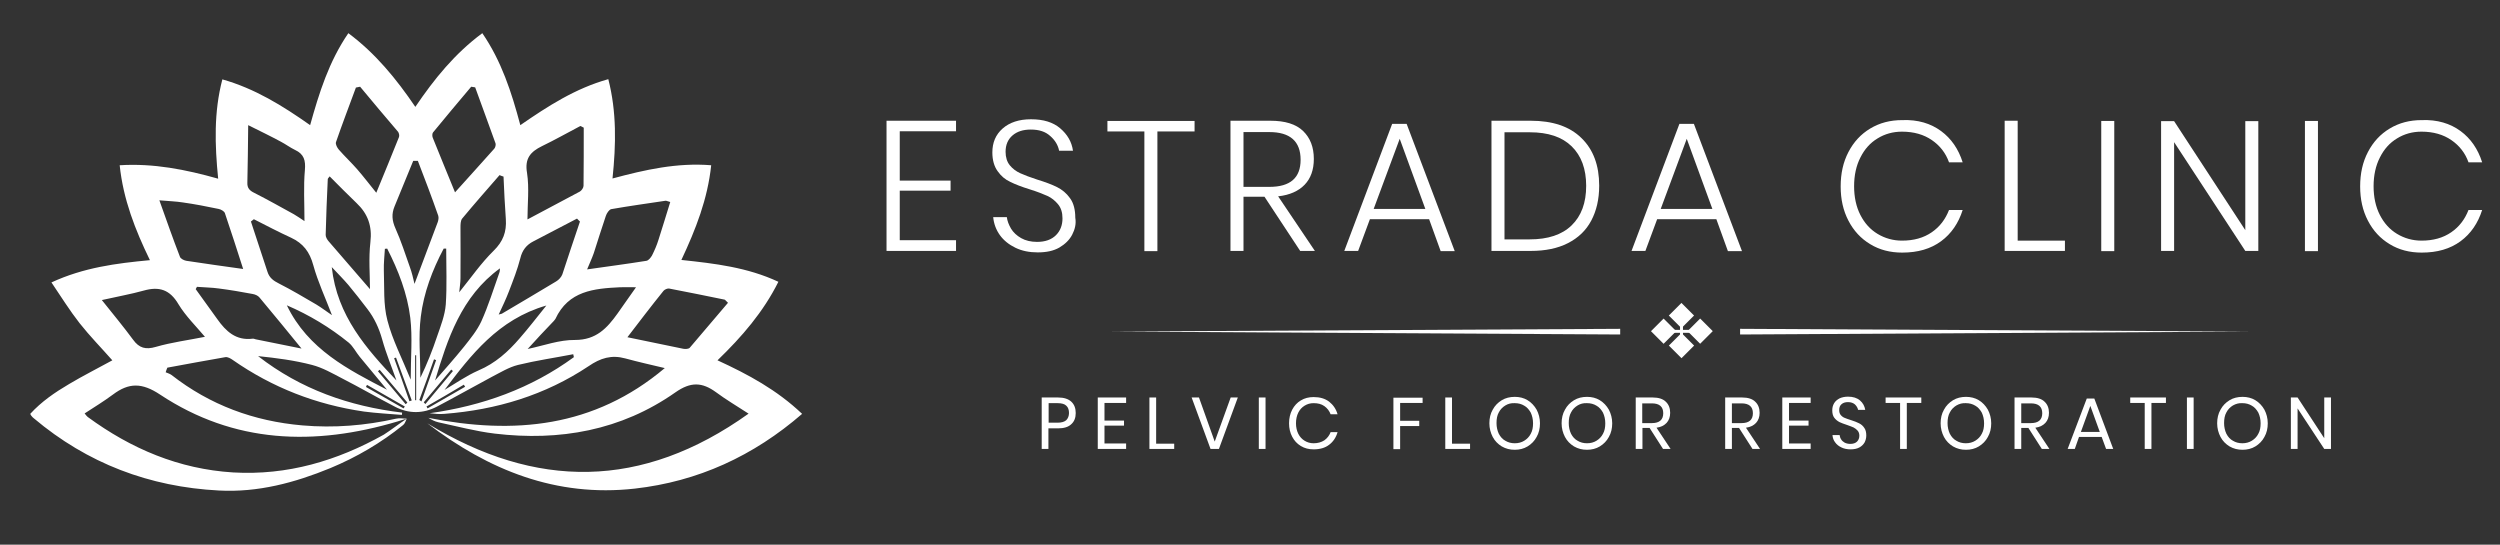 <?xml version="1.0" encoding="utf-8"?>
<!-- Generator: Adobe Illustrator 27.8.0, SVG Export Plug-In . SVG Version: 6.00 Build 0)  -->
<svg version="1.1" xmlns="http://www.w3.org/2000/svg" xmlns:xlink="http://www.w3.org/1999/xlink" x="0px" y="0px"
	 viewBox="0 0 1190.6 259.4" style="enable-background:new 0 0 1190.6 259.4;" xml:space="preserve">
<rect x="0" y="0" width="1190.6" height="259.4" fill="#333333" stroke="none"/>
<style type="text/css">
	.st0{fill:#FFFFFF;}
</style>
<g id="Layer_2">
</g>
<g id="Layer_1">
	<g>
		<path class="st0" d="M193.7,199.4c-0.5,1-0.8,2.3-1.7,3c-10.5,8.5-22.1,15.3-34.6,20.5c-17,7-34.6,11.7-53.1,10.7
			c-33.1-1.7-62.7-12.9-88.2-34.4c-0.4-0.3-0.8-0.7-1.1-1.1c-0.2-0.2-0.3-0.4-0.6-1c5.3-5.8,11.7-10.2,18.5-14.2
			c6.7-4,13.7-7.5,20.6-11.3c-5.2-5.9-10.7-11.5-15.6-17.7c-4.7-6-8.8-12.6-13.4-19.4c15.4-7.1,30.8-9.1,46.9-10.6
			c-7-14.4-12.7-28.9-14.4-45.2c16.1-1,31.3,2,46.9,6.4c-1.6-16.1-2.1-31.7,2-47.3c15.5,4.4,28.6,12.5,41.8,21.8
			c4.3-15.4,8.9-30.2,18.2-43.8c12.9,9.6,22.8,21.7,31.9,35.1c9-13.3,18.8-25.4,31.9-35.1c9.1,13.3,13.9,28,18.1,43.8
			c13.2-9.1,26.2-17.5,41.9-21.9c4,15.6,3.7,31.1,2,47.3c15.6-4.2,30.8-7.6,47-6.3c-1.7,16.1-7.3,30.4-14.2,45.1
			c16,1.7,31.4,3.5,46.2,10.4c-7.2,14.4-17.3,26.1-29,37.4c14.6,6.7,28.3,14.1,40.3,25.5c-23.2,20.1-49.6,32.2-79.7,35.6
			c-37.4,4.2-69.6-8.8-98.8-31.1c51.6,31.5,102.2,31.7,153-4.6c-5.7-3.7-10.8-6.7-15.5-10.2c-6.6-4.8-12-5.1-19.4,0.1
			c-25.8,18.1-55.1,23.3-86,19.6c-9.1-1.1-18-3.5-26.9-5.4c-1.7-0.4-3.2-1.2-4.7-2.1c40.7,8.1,78.9,4.7,112.6-23.7
			c-6.3-1.5-12.6-2.9-18.8-4.6c-6.6-1.8-11.8-0.2-17.5,3.7c-20.7,13.8-43.9,20.8-68.7,22.7c-2.3,0.2-4.6,0-7-0.3
			c25.1-3.5,48.3-11.8,68.7-26.7c-0.1-0.5-0.2-1-0.3-1.4c-8.8,1.7-17.7,3-26.3,5.1c-4.4,1.1-8.4,3.6-12.5,5.7
			c-8.8,4.7-17.4,9.6-26.2,14.2c-6.6,3.4-13.4,3.4-19.9,0c-8.5-4.4-16.8-9.2-25.2-13.5c-4.6-2.4-9.3-5.1-14.3-6.4
			c-8.4-2.2-17-3.3-25.7-4.2c20.3,15.8,43.5,23.9,68.6,26.9c0,0.4-0.1,0.8-0.1,1.1c-6-0.5-12.1-0.8-18.1-1.6
			c-22.7-3.3-43.6-11.4-62.5-24.6c-1-0.7-2.4-1.5-3.5-1.3c-9.2,1.6-18.4,3.3-27.6,5c-0.3,0.7-0.6,1.5-0.8,2.2c0.9,0.4,2,0.7,2.8,1.3
			c18.3,14.3,39.2,22,62.3,24c15.1,1.3,29.9,0.1,44.6-3.2c1.7-0.4,3.5,0,5.2,0c-1.5,0.4-3,0.8-4.4,1.3
			c-39.6,11.8-77.9,10.6-113.2-12.8c-8.6-5.7-14.8-5.7-22.4,0c-4.3,3.2-8.9,6-13.5,9c0.8,1,1.1,1.4,1.5,1.7
			c20.6,15.1,43.4,24.8,69.2,26.4c25.8,1.5,49.5-5.5,71.8-18C186.4,204.7,189.9,201.9,193.7,199.4z M251.2,104.5
			c8.6-4.6,16.8-8.9,25-13.3c0.8-0.5,1.7-1.8,1.7-2.7c0.1-9.2,0.1-18.5,0.1-27.7c-0.5-0.3-1-0.5-1.6-0.8c-6.1,3.2-12.1,6.6-18.3,9.6
			c-5.5,2.7-8.3,5.9-7.1,12.8C252.1,89.6,251.2,97.1,251.2,104.5z M226.3,41.6c-0.6-0.1-1.3-0.2-1.9-0.3
			c-6.1,7.2-12.2,14.5-18.2,21.8c-0.4,0.5-0.4,1.8-0.1,2.5c3.5,8.8,7.2,17.6,10.6,26c6-6.7,12.4-13.7,18.7-20.8
			c0.5-0.6,0.8-1.8,0.6-2.5C232.8,59.3,229.5,50.5,226.3,41.6z M298.8,160.6c8.7,1.8,17.7,3.7,26.6,5.5c1,0.2,2.6,0.1,3.1-0.5
			c6.1-7.1,12.1-14.3,18.2-21.4c-1.1-1-1.3-1.4-1.6-1.5c-8.8-1.8-17.6-3.6-26.5-5.3c-0.8-0.1-2.1,0.5-2.6,1.1
			C310.1,145.8,304.4,153.3,298.8,160.6z M48.5,142.9c5.6,7,10.4,12.8,14.9,18.9c2.9,4,6,4.8,10.8,3.4c7.6-2.2,15.5-3.2,23.4-4.8
			c-4.3-5.1-9.2-9.9-12.6-15.5c-4.1-7-9.2-8.6-16.6-6.5C62.3,140.1,56,141.2,48.5,142.9z M118.2,59.6c-0.1,9.9-0.2,18.7-0.4,27.4
			c-0.1,2.6,1.1,3.8,3.4,4.9c6.3,3.2,12.5,6.7,18.7,10.1c1.6,0.9,3.1,2,5.1,3.3c0-8.6-0.5-16.5,0.2-24.3c0.4-4.6-0.4-7.6-4.7-9.6
			c-2.3-1.1-4.4-2.7-6.7-3.9C129,64.9,124.2,62.6,118.2,59.6z M171.5,41.3c-0.7,0.1-1.3,0.3-2,0.4c-3.2,8.7-6.5,17.3-9.5,26
			c-0.3,1,0.6,2.7,1.4,3.6c2.8,3.2,5.9,6.1,8.7,9.3c3.2,3.7,6.1,7.5,9.1,11.2c3.7-9,7.3-17.7,10.8-26.5c0.3-0.7,0-1.9-0.4-2.5
			C183.5,55.7,177.5,48.5,171.5,41.3z M115.8,128.1c-2.8-8.8-5.7-17.7-8.7-26.6c-0.3-0.9-1.9-1.8-3-2c-5.7-1.2-11.4-2.3-17.1-3.1
			c-3.2-0.5-6.5-0.6-11.1-1c3.5,9.8,6.5,18.4,9.8,26.9c0.3,0.9,1.9,1.7,3,1.9C97.7,125.6,106.7,126.8,115.8,128.1z M319.2,96.2
			c-1.2-0.3-1.7-0.6-2.2-0.6c-8.7,1.3-17.3,2.5-25.9,4c-1,0.2-2.2,2-2.6,3.3c-2,5.8-3.8,11.8-5.7,17.6c-0.9,2.6-2.1,5.1-3.2,7.8
			c9.7-1.4,19-2.6,28.3-4.1c1-0.2,2-1.5,2.6-2.5c1.2-2.4,2.3-4.9,3.1-7.5C315.5,108.3,317.3,102.3,319.2,96.2z M251.3,166.2
			c7.6-1.6,15.1-4.4,22.6-4.3c10,0,15.2-5.6,20.2-12.6c2.8-3.9,5.5-7.9,8.8-12.5c-3.2,0-5.4-0.1-7.6,0c-12.4,0.6-24.6,1.7-30.8,15.1
			c-0.2,0.3-0.5,0.6-0.7,0.9C259.5,157.2,255.4,161.7,251.3,166.2z M143.6,166c-6.3-7.7-13.1-16.1-20-24.3c-0.7-0.9-2.1-1.5-3.3-1.7
			c-5.3-1-10.6-1.9-16-2.6c-3.5-0.5-7-0.5-10.5-0.8c-0.2,0.4-0.4,0.7-0.6,1.1c3.5,4.8,6.9,9.5,10.3,14.3c4.1,5.8,8.9,10.3,16.8,9.3
			c0.5-0.1,1,0.2,1.5,0.3C129.5,163.2,137,164.7,143.6,166z M199,76.6c-0.7,0-1.5,0-2.2,0c-3,7.2-5.9,14.5-8.9,21.7
			c-1.5,3.6-1.2,6.8,0.4,10.4c2.7,6,4.7,12.3,6.9,18.5c1,2.7,1.6,5.5,2.2,8c3.7-9.8,7.4-19.7,11.1-29.5c0.3-0.9,0.5-2.1,0.2-3
			C205.6,93.8,202.3,85.2,199,76.6z M239.8,84.1c-0.6-0.2-1.3-0.4-1.9-0.7c-6,6.9-12,13.7-17.8,20.7c-0.8,1-0.8,2.9-0.8,4.4
			c0,8,0.1,16,0,24c0,2.2-0.4,4.4-0.6,6.7c5.5-6.8,10.4-13.9,16.4-19.8c4.5-4.4,6.2-9,5.8-15C240.4,97.7,240.1,90.9,239.8,84.1z
			 M276.2,105.5c-0.5-0.5-1-0.9-1.4-1.4c-6.9,3.6-13.8,7.2-20.7,10.8c-3.4,1.7-5.4,4.3-6.3,8.1c-1.4,5.4-3.4,10.5-5.4,15.7
			c-1.4,3.7-3.1,7.2-4.9,11.1c0.8-0.2,1.2-0.3,1.5-0.4c8.6-5.1,17.3-10.2,25.9-15.4c1.2-0.7,2.4-2,2.9-3.3
			C270.6,122.3,273.3,113.9,276.2,105.5z M176.2,137.7c0-6.5-0.7-14.6,0.2-22.4c0.9-7.6-1.2-13.5-6.6-18.6
			c-4.3-4.1-8.5-8.4-12.8-12.7c-0.5,0.7-0.9,1-0.9,1.3c-0.4,8.9-0.8,17.7-1,26.6c0,1,0.7,2.2,1.4,3
			C163.3,122.8,170.2,130.8,176.2,137.7z M120.9,104.4c-0.5,0.4-0.9,0.7-1.4,1.1c2.6,8,5.3,16,7.9,24c0.9,2.8,2.8,4.2,5.4,5.5
			c6.1,3.1,12,6.6,17.8,10c2.5,1.5,4.8,3.3,7.5,5.1c-3.1-8.2-6.7-15.8-8.9-23.8c-1.7-6.3-4.8-10.4-10.6-13.1
			C132.7,110.5,126.8,107.4,120.9,104.4z M212.5,118.4c-0.4,0-0.8,0-1.2,0c-5.4,10.2-9.5,21-10.9,32.4c-1.2,9.6-0.2,19.4-0.2,29.1
			c3.2-6.6,5.8-13.2,8-19.8c1.7-4.9,3.7-10,4.1-15.1C212.9,136.2,212.5,127.3,212.5,118.4z M136.6,145.4
			c10.1,21,29.4,30.7,47.7,40.2c-4-4.8-8.5-10.2-13-15.7c-1.8-2.2-3.1-4.9-5.2-6.7C157.1,155.9,147.3,150,136.6,145.4z M207.2,181.2
			c4.3-4.9,9.2-10.4,13.8-16.1c3-3.8,6.2-7.7,8.2-12c3.4-7.5,5.8-15.4,8.6-23.2c0.3-0.7,0.2-1.5,0.3-2.1
			C219.6,141.2,213.1,161.6,207.2,181.2z M184.4,118.4c-0.4,0-0.7,0.1-1.1,0.1c-0.2,3.4-0.6,6.9-0.5,10.3c0.3,8-0.3,16.2,1.7,23.8
			c2.4,9.3,7,18.1,11.1,28.2c0-10.5,0.9-20.1-0.2-29.4C194,139.8,189.7,128.8,184.4,118.4z M260.2,145.5c-23,6.6-36,23.7-48.5,40.2
			c4.9-2.9,10.3-6.7,16.2-9.3c8-3.4,14.1-8.9,19.6-15.3C251.7,156.3,255.7,151.1,260.2,145.5z M188.8,181.2
			c-2.1-6.1-4.9-12.7-6.8-19.6c-1.5-5.3-3.7-10.1-7-14.4c-3-3.9-6-7.8-9.1-11.5c-2.4-2.8-5-5.4-7.9-8.5
			C160.5,150.5,174.7,166.3,188.8,181.2z M195,191.1c0.4-0.1,0.7-0.3,1.1-0.4c-2.5-6.8-5-13.6-7.5-20.4c-0.3,0.1-0.6,0.2-0.9,0.3
			C190.2,177.4,192.6,184.3,195,191.1z M193.2,192.5c0.3-0.3,0.6-0.5,0.8-0.8c-4.4-5.2-8.8-10.4-13.2-15.6c-0.3,0.2-0.6,0.5-0.8,0.7
			C184.4,182,188.8,187.2,193.2,192.5z M201.8,191.6c0.3,0.3,0.5,0.6,0.8,0.8c4.4-5.2,8.7-10.5,13.1-15.7c-0.3-0.2-0.6-0.5-0.8-0.7
			C210.5,181.3,206.1,186.4,201.8,191.6z M199.7,190.5c0.3,0.2,0.7,0.4,1,0.7c2.3-6.6,4.7-13.1,7-19.7c-0.3-0.1-0.7-0.2-1-0.4
			C204.4,177.6,202.1,184.1,199.7,190.5z M192.2,194.5c0.2-0.3,0.4-0.6,0.6-0.9c-6-3.4-12-6.9-18-10.3c-0.2,0.3-0.4,0.6-0.5,1
			C180.2,187.6,186.2,191.1,192.2,194.5z M221.5,184.2c-0.2-0.3-0.4-0.7-0.6-1c-5.9,3.5-11.8,7-17.8,10.4c0.2,0.3,0.4,0.6,0.5,0.9
			C209.6,191.1,215.5,187.6,221.5,184.2z M198.2,169.2c-0.2,0-0.4,0-0.5,0c0,7.1,0,14.3,0,21.4c0.2,0,0.4,0,0.5,0
			C198.2,183.5,198.2,176.4,198.2,169.2z"/>
	</g>
	<g>
		<path class="st0" d="M428.5,62.6V86h24.2v4.8h-24.2v23.6h26.8v5.1h-33.1v-62h33.1v5H428.5z"/>
		<path class="st0" d="M510.6,111.8c-1.3,2.5-3.4,4.5-6.1,6.1c-2.8,1.6-6.2,2.3-10.3,2.3c-4,0-7.5-0.7-10.6-2.2
			c-3.1-1.5-5.6-3.5-7.4-6c-1.8-2.5-2.9-5.4-3.2-8.6h6.5c0.2,1.8,0.9,3.6,2,5.5c1.1,1.8,2.7,3.3,4.8,4.5c2.1,1.2,4.7,1.8,7.6,1.8
			c3.9,0,6.9-1.1,9-3.2c2.1-2.1,3.1-4.8,3.1-8c0-2.8-0.7-5-2.1-6.7c-1.4-1.7-3.1-3.1-5.1-4c-2-0.9-4.8-2-8.3-3.1
			c-3.9-1.2-7-2.4-9.4-3.6c-2.4-1.1-4.4-2.8-6-5.1c-1.6-2.2-2.5-5.2-2.5-8.9c0-4.7,1.6-8.5,4.9-11.4c3.3-2.9,7.8-4.4,13.5-4.4
			c5.9,0,10.5,1.4,13.9,4.3c3.4,2.9,5.5,6.4,6.1,10.7h-6.6c-0.5-2.6-1.9-5-4.2-7c-2.3-2.1-5.3-3.1-9.3-3.1c-3.6,0-6.5,0.9-8.7,2.8
			c-2.2,1.9-3.3,4.5-3.3,7.8c0,2.6,0.7,4.8,2,6.4c1.3,1.6,3,2.9,5,3.8c2,0.9,4.6,1.9,8,3c3.9,1.2,7.1,2.4,9.5,3.6
			c2.4,1.2,4.5,2.9,6.2,5.3c1.7,2.3,2.5,5.5,2.5,9.3C512.6,106.6,511.9,109.3,510.6,111.8z"/>
		<path class="st0" d="M568.9,57.6v5h-17.7v57h-6.2v-57h-17.6v-5H568.9z"/>
		<path class="st0" d="M619.2,119.5l-17-25.8h-10v25.8H586v-62h19c7,0,12.2,1.6,15.6,4.9c3.4,3.3,5.1,7.7,5.1,13.3
			c0,5.2-1.5,9.3-4.4,12.3c-2.9,3-7.1,4.9-12.6,5.5l17.5,26H619.2z M592.2,89h12.3c10,0,14.9-4.3,14.9-12.9c0-8.8-5-13.2-14.9-13.2
			h-12.3V89z"/>
		<path class="st0" d="M680.6,104.4h-28.2l-5.6,15.1h-6.6L663,59h6.9l22.9,60.6h-6.7L680.6,104.4z M678.8,99.5l-12.2-33.4
			l-12.4,33.4H678.8z"/>
		<path class="st0" d="M757.8,105.1c-2.5,4.7-6.2,8.2-11.1,10.7c-4.9,2.5-10.8,3.7-17.7,3.7h-18.7v-62h18.7
			c10.4,0,18.5,2.7,24.1,8.2c5.7,5.5,8.5,13.1,8.5,22.7C761.6,94.9,760.3,100.4,757.8,105.1z M748.5,107.3
			c4.6-4.5,6.9-10.7,6.9-18.8c0-8-2.3-14.3-6.9-18.8c-4.6-4.5-11.2-6.7-20-6.7h-12v51h12C737.2,114,743.9,111.8,748.5,107.3z"/>
		<path class="st0" d="M817.4,104.4h-28.2l-5.6,15.1h-6.6L799.8,59h6.9l22.9,60.6h-6.7L817.4,104.4z M815.5,99.5l-12.2-33.4
			l-12.4,33.4H815.5z"/>
		<path class="st0" d="M924.4,62.4c4.9,3.6,8.3,8.6,10.3,14.9h-6.5c-1.6-4.5-4.4-8-8.2-10.6c-3.8-2.6-8.5-4-14.2-4
			c-4.3,0-8.2,1.1-11.6,3.2c-3.5,2.1-6.2,5.1-8.2,9.1c-2,3.9-3,8.5-3,13.7c0,5.2,1,9.8,3,13.7c2,3.9,4.7,6.9,8.2,9
			c3.5,2.1,7.4,3.2,11.6,3.2c5.6,0,10.3-1.3,14.2-4c3.8-2.6,6.5-6.2,8.2-10.6h6.5c-2,6.3-5.4,11.3-10.3,14.9
			c-4.9,3.6-11,5.4-18.5,5.4c-5.7,0-10.8-1.3-15.2-4c-4.5-2.7-7.9-6.4-10.4-11.2c-2.5-4.8-3.7-10.2-3.7-16.3
			c0-6.2,1.2-11.6,3.7-16.4c2.5-4.8,5.9-8.5,10.4-11.2c4.5-2.7,9.5-4,15.2-4C913.4,56.9,919.5,58.8,924.4,62.4z"/>
		<path class="st0" d="M960.9,114.6h22.5v4.9h-28.7v-62h6.2V114.6z"/>
		<path class="st0" d="M1006.9,57.6v62h-6.2v-62H1006.9z"/>
		<path class="st0" d="M1075.5,119.5h-6.2l-33.9-51.8v51.8h-6.2V57.7h6.2l33.9,51.9V57.7h6.2V119.5z"/>
		<path class="st0" d="M1103.9,57.6v62h-6.2v-62H1103.9z"/>
		<path class="st0" d="M1171.8,62.4c4.9,3.6,8.3,8.6,10.3,14.9h-6.5c-1.6-4.5-4.4-8-8.2-10.6c-3.8-2.6-8.5-4-14.2-4
			c-4.3,0-8.2,1.1-11.6,3.2c-3.5,2.1-6.2,5.1-8.2,9.1c-2,3.9-3,8.5-3,13.7c0,5.2,1,9.8,3,13.7c2,3.9,4.7,6.9,8.2,9
			c3.5,2.1,7.4,3.2,11.6,3.2c5.6,0,10.3-1.3,14.2-4c3.8-2.6,6.5-6.2,8.2-10.6h6.5c-2,6.3-5.4,11.3-10.3,14.9
			c-4.9,3.6-11,5.4-18.5,5.4c-5.7,0-10.8-1.3-15.2-4c-4.5-2.7-7.9-6.4-10.4-11.2c-2.5-4.8-3.7-10.2-3.7-16.3
			c0-6.2,1.2-11.6,3.7-16.4c2.5-4.8,5.9-8.5,10.4-11.2c4.5-2.7,9.5-4,15.2-4C1160.7,56.9,1166.9,58.8,1171.8,62.4z"/>
	</g>
	<g>
		<path class="st0" d="M499.3,203.9v9.9h-3.2v-24.5h7.8c2.8,0,4.9,0.7,6.3,2c1.4,1.3,2.1,3.1,2.1,5.4c0,2.3-0.7,4.1-2.2,5.4
			c-1.4,1.3-3.5,1.9-6.2,1.9H499.3z M507.8,200.1c0.8-0.8,1.3-2,1.3-3.4c0-1.5-0.4-2.7-1.3-3.5c-0.8-0.8-2.2-1.2-4.1-1.2h-4.3v9.3
			h4.3C505.5,201.3,506.9,200.9,507.8,200.1z"/>
		<path class="st0" d="M526,191.9v8.4h9.3v2.4H526v8.5h10.3v2.6h-13.5v-24.5h13.5v2.6H526z"/>
		<path class="st0" d="M550.5,211.3h8.7v2.5h-11.8v-24.5h3.2V211.3z"/>
		<path class="st0" d="M571,189.3l7.5,21l7.6-21h3.4l-9,24.5h-4l-9-24.5H571z"/>
		<path class="st0" d="M602.7,189.3v24.5h-3.2v-24.5H602.7z"/>
		<path class="st0" d="M633,191.3c1.9,1.5,3.3,3.5,4,6h-3.3c-0.6-1.6-1.6-2.9-3-3.9c-1.4-1-3.1-1.4-5.1-1.4c-1.6,0-3,0.4-4.3,1.2
			c-1.3,0.8-2.3,1.9-3,3.3c-0.7,1.4-1.1,3.1-1.1,5.1c0,1.9,0.4,3.6,1.1,5c0.7,1.4,1.7,2.5,3,3.3c1.3,0.8,2.7,1.2,4.3,1.2
			c2,0,3.7-0.5,5.1-1.4c1.4-1,2.4-2.3,3-3.9h3.3c-0.7,2.5-2.1,4.6-4,6c-1.9,1.5-4.4,2.2-7.4,2.2c-2.3,0-4.3-0.5-6.1-1.6
			c-1.8-1.1-3.1-2.5-4.1-4.4c-1-1.9-1.5-4-1.5-6.4c0-2.4,0.5-4.6,1.5-6.5c1-1.9,2.4-3.4,4.1-4.4c1.8-1.1,3.8-1.6,6.1-1.6
			C628.6,189.1,631,189.8,633,191.3z"/>
		<path class="st0" d="M677.5,189.3v2.6h-10.7v8.5h9.1v2.5h-9.1v11h-3.2v-24.5H677.5z"/>
		<path class="st0" d="M691.4,211.3h8.7v2.5h-11.8v-24.5h3.2V211.3z"/>
		<path class="st0" d="M727.5,190.6c1.8,1.1,3.2,2.6,4.3,4.5c1,1.9,1.6,4.1,1.6,6.5s-0.5,4.6-1.6,6.5c-1,1.9-2.5,3.4-4.3,4.5
			c-1.8,1.1-3.9,1.6-6.1,1.6c-2.3,0-4.3-0.5-6.2-1.6c-1.8-1.1-3.3-2.6-4.3-4.5c-1-1.9-1.6-4.1-1.6-6.5s0.5-4.6,1.6-6.5
			c1-1.9,2.5-3.4,4.3-4.5c1.8-1.1,3.9-1.6,6.2-1.6C723.7,189,725.7,189.5,727.5,190.6z M716.9,193.1c-1.3,0.8-2.4,1.9-3.1,3.3
			c-0.8,1.4-1.1,3.1-1.1,5.1c0,1.9,0.4,3.6,1.1,5.1c0.8,1.5,1.8,2.6,3.1,3.3c1.3,0.8,2.8,1.2,4.5,1.2c1.7,0,3.2-0.4,4.5-1.2
			c1.3-0.8,2.4-1.9,3.1-3.3c0.8-1.4,1.1-3.1,1.1-5c0-1.9-0.4-3.6-1.1-5.1c-0.8-1.4-1.8-2.6-3.1-3.3c-1.3-0.8-2.8-1.2-4.5-1.2
			C719.7,191.9,718.2,192.3,716.9,193.1z"/>
		<path class="st0" d="M761.9,190.6c1.8,1.1,3.2,2.6,4.3,4.5c1,1.9,1.6,4.1,1.6,6.5s-0.5,4.6-1.6,6.5c-1,1.9-2.5,3.4-4.3,4.5
			c-1.8,1.1-3.9,1.6-6.1,1.6c-2.3,0-4.3-0.5-6.2-1.6c-1.8-1.1-3.3-2.6-4.3-4.5c-1-1.9-1.6-4.1-1.6-6.5s0.5-4.6,1.6-6.5
			c1-1.9,2.5-3.4,4.3-4.5c1.8-1.1,3.9-1.6,6.2-1.6C758.1,189,760.1,189.5,761.9,190.6z M751.3,193.1c-1.3,0.8-2.4,1.9-3.1,3.3
			c-0.8,1.4-1.1,3.1-1.1,5.1c0,1.9,0.4,3.6,1.1,5.1c0.8,1.5,1.8,2.6,3.1,3.3c1.3,0.8,2.8,1.2,4.5,1.2c1.7,0,3.2-0.4,4.5-1.2
			c1.3-0.8,2.4-1.9,3.1-3.3c0.8-1.4,1.1-3.1,1.1-5c0-1.9-0.4-3.6-1.1-5.1c-0.8-1.4-1.8-2.6-3.1-3.3c-1.3-0.8-2.8-1.2-4.5-1.2
			C754.1,191.9,752.6,192.3,751.3,193.1z"/>
		<path class="st0" d="M792,213.8l-6.4-10h-3.4v10H779v-24.5h8.1c2.8,0,4.9,0.7,6.2,2c1.4,1.3,2.1,3.1,2.1,5.3c0,2-0.6,3.6-1.7,4.8
			c-1.1,1.2-2.7,2-4.8,2.3l6.7,10.1H792z M782.1,201.5h4.6c3.6,0,5.4-1.6,5.4-4.7c0-3.1-1.8-4.7-5.4-4.7h-4.6V201.5z"/>
		<path class="st0" d="M834.6,213.8l-6.4-10h-3.4v10h-3.2v-24.5h8.1c2.8,0,4.9,0.7,6.2,2c1.4,1.3,2.1,3.1,2.1,5.3
			c0,2-0.6,3.6-1.7,4.8c-1.1,1.2-2.7,2-4.8,2.3l6.7,10.1H834.6z M824.8,201.5h4.6c3.6,0,5.4-1.6,5.4-4.7c0-3.1-1.8-4.7-5.4-4.7h-4.6
			V201.5z"/>
		<path class="st0" d="M852,191.9v8.4h9.3v2.4H852v8.5h10.3v2.6h-13.5v-24.5h13.5v2.6H852z"/>
		<path class="st0" d="M888,210.7c-0.6,1-1.4,1.8-2.5,2.4c-1.1,0.6-2.5,0.9-4.2,0.9c-1.6,0-3.1-0.3-4.3-0.9c-1.3-0.6-2.3-1.4-3-2.4
			c-0.8-1-1.2-2.2-1.3-3.5h3.4c0.1,0.7,0.3,1.4,0.7,2c0.4,0.7,1,1.2,1.7,1.6c0.8,0.4,1.7,0.6,2.7,0.6c1.4,0,2.5-0.4,3.2-1.1
			c0.7-0.7,1.1-1.7,1.1-2.8c0-1-0.3-1.8-0.8-2.4s-1.2-1.1-1.9-1.5c-0.8-0.4-1.8-0.7-3.1-1.2c-1.6-0.5-2.8-1-3.7-1.4
			c-0.9-0.5-1.7-1.1-2.4-2c-0.7-0.9-1-2.1-1-3.6c0-1.3,0.3-2.4,0.9-3.4c0.6-1,1.5-1.7,2.6-2.3c1.1-0.5,2.5-0.8,4-0.8
			c2.4,0,4.3,0.6,5.7,1.8c1.4,1.2,2.2,2.7,2.5,4.5h-3.4c-0.2-1-0.7-1.8-1.5-2.6c-0.8-0.7-1.9-1.1-3.3-1.1c-1.3,0-2.3,0.3-3.1,1
			c-0.8,0.7-1.1,1.6-1.1,2.8c0,0.9,0.2,1.7,0.7,2.3c0.5,0.6,1.1,1.1,1.9,1.4c0.7,0.3,1.8,0.7,3.1,1.1c1.6,0.5,2.8,1,3.8,1.5
			c1,0.5,1.8,1.2,2.4,2.1c0.7,0.9,1,2.2,1,3.7C888.8,208.6,888.5,209.7,888,210.7z"/>
		<path class="st0" d="M915,189.3v2.6h-6.9v21.9h-3.2v-21.9H898v-2.6H915z"/>
		<path class="st0" d="M942.4,190.6c1.8,1.1,3.2,2.6,4.3,4.5c1,1.9,1.6,4.1,1.6,6.5s-0.5,4.6-1.6,6.5c-1,1.9-2.5,3.4-4.3,4.5
			c-1.8,1.1-3.9,1.6-6.1,1.6c-2.3,0-4.3-0.5-6.2-1.6c-1.8-1.1-3.3-2.6-4.3-4.5c-1-1.9-1.6-4.1-1.6-6.5s0.5-4.6,1.6-6.5
			c1-1.9,2.5-3.4,4.3-4.5c1.8-1.1,3.9-1.6,6.2-1.6C938.5,189,940.6,189.5,942.4,190.6z M931.7,193.1c-1.3,0.8-2.4,1.9-3.1,3.3
			c-0.8,1.4-1.1,3.1-1.1,5.1c0,1.9,0.4,3.6,1.1,5.1c0.8,1.5,1.8,2.6,3.1,3.3c1.3,0.8,2.8,1.2,4.5,1.2c1.7,0,3.2-0.4,4.5-1.2
			c1.3-0.8,2.4-1.9,3.1-3.3c0.8-1.4,1.1-3.1,1.1-5c0-1.9-0.4-3.6-1.1-5.1c-0.8-1.4-1.8-2.6-3.1-3.3c-1.3-0.8-2.8-1.2-4.5-1.2
			C934.6,191.9,933.1,192.3,931.7,193.1z"/>
		<path class="st0" d="M972.4,213.8l-6.4-10h-3.4v10h-3.2v-24.5h8.1c2.8,0,4.9,0.7,6.2,2c1.4,1.3,2.1,3.1,2.1,5.3
			c0,2-0.6,3.6-1.7,4.8c-1.1,1.2-2.7,2-4.8,2.3l6.7,10.1H972.4z M962.6,201.5h4.6c3.6,0,5.4-1.6,5.4-4.7c0-3.1-1.8-4.7-5.4-4.7h-4.6
			V201.5z"/>
		<path class="st0" d="M1000.9,208.1h-10.8l-2,5.7h-3.4l9.1-24h3.6l9,24h-3.4L1000.9,208.1z M1000,205.7l-4.5-12.4l-4.5,12.4H1000z"
			/>
		<path class="st0" d="M1031.5,189.3v2.6h-6.9v21.9h-3.2v-21.9h-6.9v-2.6H1031.5z"/>
		<path class="st0" d="M1044.7,189.3v24.5h-3.2v-24.5H1044.7z"/>
		<path class="st0" d="M1074.1,190.6c1.8,1.1,3.2,2.6,4.3,4.5c1,1.9,1.6,4.1,1.6,6.5s-0.5,4.6-1.6,6.5c-1,1.9-2.5,3.4-4.3,4.5
			c-1.8,1.1-3.9,1.6-6.1,1.6c-2.3,0-4.3-0.5-6.2-1.6c-1.8-1.1-3.3-2.6-4.3-4.5c-1-1.9-1.6-4.1-1.6-6.5s0.5-4.6,1.6-6.5
			c1-1.9,2.5-3.4,4.3-4.5c1.8-1.1,3.9-1.6,6.2-1.6C1070.2,189,1072.3,189.5,1074.1,190.6z M1063.4,193.1c-1.3,0.8-2.4,1.9-3.1,3.3
			c-0.8,1.4-1.1,3.1-1.1,5.1c0,1.9,0.4,3.6,1.1,5.1c0.8,1.5,1.8,2.6,3.1,3.3c1.3,0.8,2.8,1.2,4.5,1.2c1.7,0,3.2-0.4,4.5-1.2
			c1.3-0.8,2.4-1.9,3.1-3.3c0.8-1.4,1.1-3.1,1.1-5c0-1.9-0.4-3.6-1.1-5.1c-0.8-1.4-1.8-2.6-3.1-3.3c-1.3-0.8-2.8-1.2-4.5-1.2
			C1066.3,191.9,1064.8,192.3,1063.4,193.1z"/>
		<path class="st0" d="M1110.1,213.8h-3.2l-12.7-19.3v19.3h-3.2v-24.5h3.2l12.7,19.4v-19.4h3.2V213.8z"/>
	</g>
	
		<rect x="796.6" y="146.1" transform="matrix(0.707 0.707 -0.707 0.707 340.861 -522.227)" class="st0" width="8.5" height="8.5"/>
	
		<rect x="796.6" y="160.4" transform="matrix(0.707 0.707 -0.707 0.707 351.001 -518.027)" class="st0" width="8.5" height="8.5"/>
	
		<rect x="805.5" y="153.6" transform="matrix(0.707 0.707 -0.707 0.707 348.78 -526.385)" class="st0" width="8.5" height="8.5"/>
	
		<rect x="788.1" y="153.6" transform="matrix(0.707 0.707 -0.707 0.707 343.677 -514.065)" class="st0" width="8.5" height="8.5"/>
	<rect x="800.1" y="152.2" class="st0" width="1.4" height="12.4"/>
	<rect x="794.6" y="157.1" class="st0" width="12.4" height="1.4"/>
	<polygon class="st0" points="1071.6,157.9 828.7,156.6 828.7,159.3 	"/>
	<polygon class="st0" points="528.6,157.9 771.6,156.6 771.6,159.3 	"/>
</g>
</svg>
